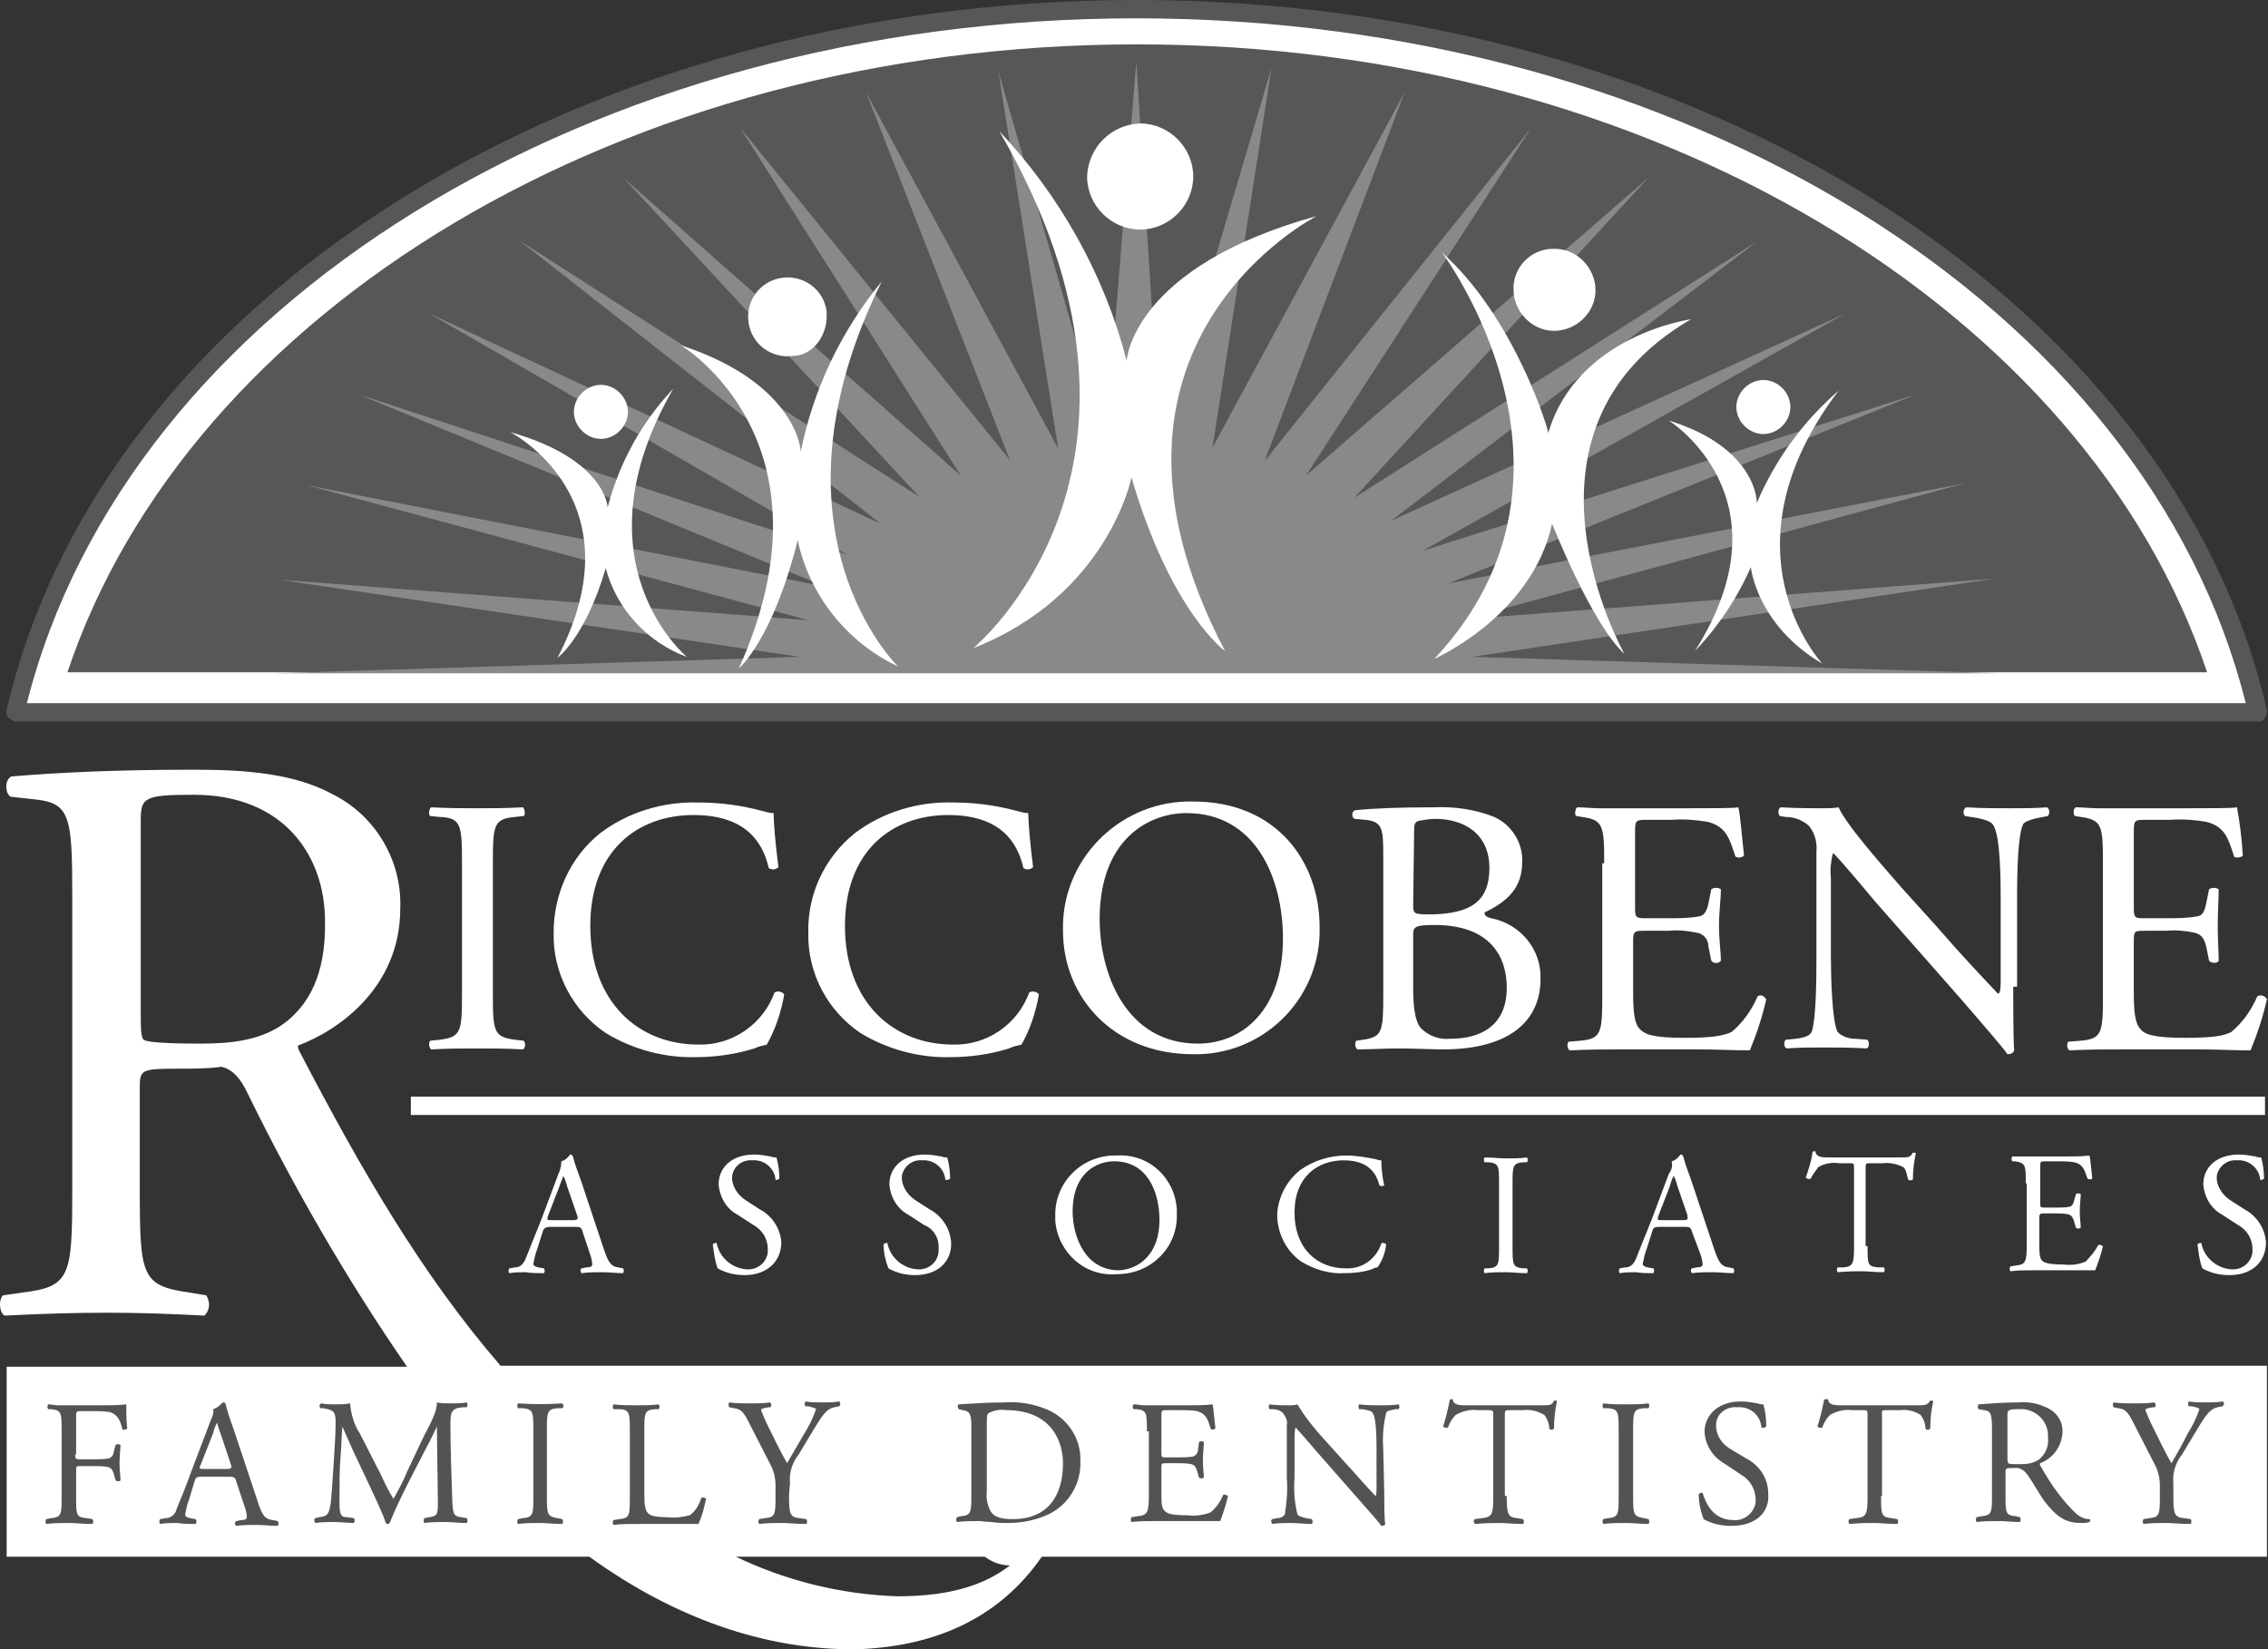 <svg xmlns="http://www.w3.org/2000/svg" xmlns:xlink="http://www.w3.org/1999/xlink" id="Layer_1" x="0px" y="0px" viewBox="0 0 235.1 171" style="enable-background:new 0 0 235.1 171;" xml:space="preserve"><rect x="0" y="0" width="235.1" height="171" fill="#333333" stroke="none"/><style type="text/css">	.st0{fill:#FFFFFF;}	.st1{fill:#575757;}	.st2{fill:none;}	.st3{clip-path:url(#SVGID_2_);}	.st4{fill:#535353;}	.st5{fill:#898989;}	.st6{clip-path:url(#SVGID_4_);}	.st7{clip-path:url(#SVGID_6_);}	.st8{clip-path:url(#SVGID_8_);}	.st9{clip-path:url(#SVGID_10_);}	.st10{clip-path:url(#SVGID_12_);}	.st11{clip-path:url(#SVGID_14_);}	.st12{clip-path:url(#SVGID_16_);}	.st13{clip-path:url(#SVGID_18_);}	.st14{clip-path:url(#SVGID_20_);}	.st15{clip-path:url(#SVGID_22_);}	.st16{clip-path:url(#SVGID_24_);}</style><g id="Greyscale_Logo_Riccobene_ORIGINAL" transform="translate(-26.41 -58.5)">	<path id="Path_104" class="st0" d="M260.5,132.3c-9.7-41.4-58-72.8-116.3-72.8C86,59.5,37.6,90.9,28,132.3H260.5z"></path>	<path id="Path_105" class="st1" d="M144.2,60.4c56.6,0,104.7,29.8,115,71h-230C39.6,90.2,87.7,60.4,144.2,60.4 M27.1,132.1  c-0.1,0.3,0,0.6,0.2,0.8c0.2,0.2,0.4,0.3,0.7,0.4h232.5c0.3,0,0.6-0.1,0.7-0.4c0.2-0.2,0.2-0.5,0.2-0.8  c-9.9-42.6-59.2-73.6-117.2-73.6C86.3,58.5,37,89.5,27.1,132.1"></path>	<rect id="Rectangle_66" x="26.6" y="58.5" class="st2" width="234.9" height="170.9"></rect>	<g id="Group_44">		<path id="Path_106" class="st1" d="M33.4,128.2h221.8c-12.5-37.4-57.4-65.1-110.9-65.1S45.9,90.8,33.4,128.2"></path>		<g>			<defs>				<path id="SVGID_1_" d="M33.4,128.2h221.8c-12.5-37.4-57.4-65.1-110.9-65.1S45.9,90.8,33.4,128.2"></path>			</defs>			<clipPath id="SVGID_2_">				<use xlink:href="#SVGID_1_" style="overflow:visible;"></use>			</clipPath>			<g id="Group_43" transform="translate(33.4 63.1)" class="st3">				<rect id="Rectangle_67" x="0" y="0" class="st1" width="221.8" height="65.1"></rect>			</g>		</g>	</g>	<path id="Path_108" class="st0" d="M74.3,148c0-4-0.1-4.7-2.3-4.8l-1-0.1c-0.2-0.1-0.1-0.8,0.1-0.9c1.9,0.1,3.2,0.1,4.8,0.1  c1.5,0,2.8,0,4.7-0.1c0.2,0.1,0.3,0.8,0.1,0.9l-0.9,0.1c-2.2,0.2-2.3,0.8-2.3,4.8v13.5c0,4,0.1,4.5,2.3,4.8l0.9,0.1  c0.2,0.2,0.2,0.8-0.1,0.9c-1.9-0.1-3.2-0.1-4.7-0.1c-1.6,0-2.9,0-4.8,0.1c-0.2-0.2-0.3-0.6-0.1-0.9l1-0.1c2.2-0.3,2.3-0.8,2.3-4.8  V148z"></path>	<path id="Path_109" class="st0" d="M88.6,144.9c2.9-2.2,6.5-3.3,10.2-3.2c2.3,0,4.5,0.3,6.7,0.9c0.4,0.1,0.7,0.2,1.1,0.2  c0,0.9,0.2,3.3,0.5,5.6c-0.3,0.3-0.7,0.3-1,0.1c-0.6-2.6-2.3-5.5-7.8-5.5c-5.8,0-10.7,3.7-10.7,11.5c0,7.9,5,12.3,11.2,12.3  c3.5,0.1,6.7-2.1,7.9-5.4c0.3-0.2,0.8-0.1,1,0.2c-0.3,1.8-0.9,3.6-1.8,5.2c-0.4,0.1-0.9,0.2-1.3,0.4c-1.9,0.6-4,0.9-6,0.9  c-3.3,0.1-6.6-0.8-9.4-2.5c-3.4-2.3-5.5-6.2-5.4-10.4C83.8,151.2,85.5,147.4,88.6,144.9"></path>	<path id="Path_110" class="st0" d="M115,144.9c2.9-2.2,6.5-3.3,10.2-3.2c2.3,0,4.5,0.3,6.7,0.9c0.4,0.1,0.7,0.2,1.1,0.2  c0,0.9,0.2,3.3,0.5,5.6c-0.3,0.3-0.7,0.3-1,0.1c-0.6-2.6-2.3-5.5-7.8-5.5c-5.8,0-10.7,3.7-10.7,11.5c0,7.9,5,12.3,11.2,12.3  c3.5,0.1,6.7-2.1,7.9-5.4c0.3-0.2,0.8-0.1,1,0.2c-0.3,1.8-0.9,3.6-1.8,5.2c-0.4,0.1-0.9,0.2-1.3,0.4c-1.9,0.6-4,0.9-6,0.9  c-3.3,0.1-6.6-0.8-9.4-2.5c-3.4-2.3-5.5-6.2-5.4-10.4C110.1,151.2,111.9,147.4,115,144.9"></path>	<path id="Path_111" class="st0" d="M159.4,155.8c0-6.2-2.8-13-10-13c-3.9,0-9,2.7-9,11c0,5.6,2.7,12.9,10.2,12.9  C155.1,166.7,159.4,163.3,159.4,155.8 M136.6,155c-0.2-7.2,5.6-13.2,12.8-13.4c0.2,0,0.4,0,0.7,0c8.7,0,13.1,6.3,13.1,13  c0.2,7.1-5.4,13-12.5,13.2c-0.2,0-0.4,0-0.6,0C141.7,167.8,136.6,161.8,136.6,155"></path>	<path id="Path_112" class="st0" d="M172.9,161c0,1.4,0.1,3.3,0.8,4.1c0.8,0.8,1.9,1.2,3,1.1c3.4,0,5.9-1.5,5.9-5.3  c0-3-1.5-6.5-7.5-6.5c-2,0-2.2,0.2-2.2,1V161z M172.9,152.2c0,1.1,0,1.1,2,1.1c3.9-0.1,5.9-1.3,5.9-4.8c0-3.7-2.8-5.1-5.6-5.1  c-0.6,0-1.1,0.1-1.7,0.2c-0.4,0.1-0.5,0.3-0.5,1L172.9,152.2L172.9,152.2z M169.8,147.2c0-2.8-0.1-3.5-1.8-3.7l-1.2-0.1  c-0.3-0.2-0.3-0.8,0.1-0.9c2-0.2,4.6-0.3,8.1-0.3c2.1-0.1,4.3,0.2,6.3,1c1.8,0.8,3,2.7,2.9,4.7c0,2.7-1.6,4.1-3.9,5.2  c0,0.4,0.3,0.5,0.7,0.6c3,0.6,5.2,3.2,5.1,6.3c0,4.4-3.3,7.3-10.1,7.3c-1.1,0-2.9-0.1-4.6-0.1s-2.9,0.1-4.3,0.1  c-0.2-0.2-0.3-0.6-0.1-0.9l0.7-0.1c2-0.3,2.1-0.8,2.1-4.7V147.2z"></path>	<path id="Path_113" class="st0" d="M192.7,148c0-3.9-0.1-4.5-2.3-4.8l-0.6-0.1c-0.2-0.1-0.1-0.8,0.1-0.9c0.8,0,1.5,0.1,2.3,0.1h9.3  c2.4,0,4.7,0,5.1-0.1c0.2,0.6,0.4,3.4,0.6,5c-0.2,0.2-0.6,0.3-0.9,0.1c-0.6-1.8-0.9-3.1-2.9-3.6c-1.2-0.2-2.5-0.3-3.7-0.2H197  c-1.1,0-1.1,0.1-1.1,1.5v7.6c0,1.1,0.1,1.1,1.3,1.1h2.2c1.1,0,2.1,0,3.2-0.2c0.4-0.1,0.7-0.4,0.9-1.3l0.3-1.5c0.3-0.2,0.7-0.2,1,0  c0,0.9-0.2,2.4-0.2,3.8s0.2,2.8,0.2,3.6c-0.2,0.3-0.7,0.3-0.9,0.1c0,0,0,0-0.1-0.1l-0.3-1.5c0-0.7-0.5-1.3-1.2-1.4  c-1-0.2-1.9-0.3-2.9-0.2H197c-1.1,0-1.3,0-1.3,1v5.3c0,2,0.1,3.3,0.7,3.9c0.5,0.5,1.2,0.9,4.6,0.9c2.9,0,4-0.2,4.9-0.6  c1.2-1,2.1-2.3,2.7-3.7c0.3-0.2,0.6-0.1,0.8,0.2c0,0,0.1,0.1,0.1,0.1c-0.4,1.8-1,3.6-1.7,5.3c-1.7,0-3.4-0.1-5.1-0.1h-8.5  c-1.6,0-2.9,0-5.1,0.1c-0.2-0.2-0.3-0.6-0.1-0.9l1.2-0.1c2.2-0.2,2.3-0.8,2.3-4.7V148H192.7z"></path>	<path id="Path_114" class="st0" d="M235.1,160.8c0,1.1,0,5.6,0.1,6.6c-0.1,0.3-0.4,0.4-0.7,0.4c-0.4-0.6-1.6-2-4.8-5.7l-8.8-10  c-1-1.2-3.6-4.3-4.4-5.1h-0.1c-0.2,0.8-0.3,1.7-0.2,2.5v8.2c0,1.8,0.1,6.7,0.7,7.8c0.5,0.5,1.2,0.7,1.9,0.7l1.2,0.1  c0.2,0.3,0.2,0.8-0.1,0.9c-1.7-0.1-3-0.1-4.4-0.1c-1.6,0-2.6,0-3.9,0.1c-0.3-0.2-0.3-0.6-0.1-0.9l1-0.1c0.9-0.1,1.5-0.3,1.7-0.7  c0.5-1.4,0.5-6,0.5-7.8v-10.9c0.1-1-0.2-2-0.8-2.7c-0.7-0.6-1.5-0.9-2.4-0.9l-0.6-0.1c-0.2-0.2-0.2-0.8,0.1-0.9  c1.6,0.1,3.6,0.1,4.3,0.1c0.6,0,1.1,0,1.7-0.1c0.8,1.9,5.3,6.9,6.5,8.3l3.7,4.1c2.6,3,4.5,5,6.3,6.9h0.1c0.2-0.2,0.2-0.8,0.2-1.6  v-8.1c0-1.8,0-6.7-0.8-7.8c-0.2-0.3-0.8-0.6-2.3-0.8l-0.6-0.1c-0.2-0.2-0.2-0.6,0-0.8c0,0,0.1-0.1,0.1-0.1c1.7,0.1,3,0.1,4.5,0.1  c1.6,0,2.6,0,3.9-0.1c0.3,0.2,0.3,0.6,0.1,0.9l-0.5,0.1c-1.2,0.2-2,0.5-2.1,0.8c-0.6,1.4-0.6,6.1-0.6,7.8v9H235.1z"></path>	<path id="Path_115" class="st0" d="M244.4,148c0-3.9-0.1-4.5-2.3-4.8l-0.6-0.1c-0.2-0.1-0.2-0.8,0.1-0.9c0.8,0,1.5,0.1,2.3,0.1h9.3  c2.4,0,4.7,0,5.1-0.1c0.3,1.7,0.5,3.3,0.6,5c-0.1,0.2-0.8,0.3-0.9,0.1c-0.6-1.8-0.9-3.1-2.9-3.6c-1.2-0.2-2.5-0.3-3.7-0.2h-2.7  c-1.1,0-1.1,0.1-1.1,1.5v7.6c0,1.1,0.1,1.1,1.2,1.1h2.2c1.1,0,2.1,0,3.2-0.2c0.5-0.1,0.7-0.4,0.9-1.3l0.3-1.5c0.3-0.2,0.7-0.2,1,0  c0,0.9-0.1,2.4-0.1,3.8s0.1,2.8,0.1,3.6c-0.1,0.3-0.8,0.3-1,0l-0.3-1.5c-0.2-0.7-0.4-1.2-1.2-1.4c-1-0.2-1.9-0.3-2.9-0.2h-2.2  c-1.1,0-1.2,0-1.2,1v5.3c0,2,0.1,3.3,0.7,3.9c0.4,0.5,1.2,0.9,4.6,0.9c2.9,0,4-0.2,4.8-0.6c1.2-1,2.1-2.3,2.7-3.7  c0.3-0.2,0.8-0.1,1,0.3c0,0,0,0,0,0c-0.4,1.8-1,3.6-1.7,5.3c-1.7,0-3.4-0.1-5.1-0.1H246c-1.6,0-2.9,0-5.1,0.1  c-0.2-0.2-0.3-0.6-0.1-0.9l1.3-0.1c2.2-0.2,2.3-0.8,2.3-4.7V148z"></path>	<path id="Path_116" class="st0" d="M131.1,220.8c-2.6,2-6.1,3.2-11.7,3.2c-5.8-0.2-11.5-1.6-16.7-4.1h25.8  C129.3,220.5,130.2,220.8,131.1,220.8 M56,164.5c-2.5,1.9-5.7,2.2-8.8,2.2c-4.3,0-5.6-0.2-5.9-0.4C41,166,41,165,41,163.5v-19.9  c0-2.4,0.3-2.7,5.5-2.7c9.4,0,13.6,6.4,13.6,13.1C60.2,159.7,58.3,162.7,56,164.5 M261.4,200.1H78.3c-8.2-9.5-14.5-20.4-20.9-32.7  c-0.1-0.2-0.1-0.3-0.1-0.5c4.3-1.6,10.6-6.1,10.6-14.2c0.2-5-2.6-9.7-7.1-11.9c-3.9-2.1-8.9-2.5-14.2-2.5c-8.3,0-14.2,0.3-19,0.7  c-0.7,0.3-0.7,1.7-0.1,2.1l2.7,0.3c3.5,0.4,3.7,1.9,3.7,10v30.5c0,8.9-0.2,10-5.1,10.6l-2.1,0.3c-0.5,0.6-0.3,1.9,0.2,2.1  c4-0.2,7.1-0.3,10.6-0.3c3.4,0,6.3,0.1,10.1,0.3c0.6-0.6,0.6-1.4,0.2-2.1l-1.8-0.3c-4.9-0.7-5.1-1.7-5.1-10.6v-10.7  c0-1.8,0.2-1.9,4-1.9c1.5,0,3,0,4.5-0.2c1.1,0.3,1.9,1.1,2.7,2.8c4.8,9.8,10.3,19.3,16.5,28.3H27.1v19.7h60.4  c9,6.5,18.3,9.6,27.4,9.6c8.2-0.2,15-3.1,19.5-9.6h127V200.1z"></path>	<path id="Path_117" class="st0" d="M83.2,184.6c-0.1,0.4-0.1,0.4,0.4,0.4h2.2c0.5,0,0.6-0.1,0.4-0.6l-1-2.9  c-0.1-0.4-0.2-0.7-0.4-1.1l0,0c0,0.1-0.2,0.5-0.4,1.1L83.2,184.6z M86.8,186.2c-0.1-0.4-0.2-0.5-0.7-0.5h-2.7  c-0.3,0-0.6,0.1-0.7,0.4l-0.6,1.9c-0.2,0.5-0.3,1-0.4,1.5c0,0.2,0.1,0.3,0.5,0.4l0.6,0.1c0.1,0.2,0.1,0.3,0,0.5  c-0.6,0-1.3,0-1.9-0.1c-0.6,0-1.1,0-1.7,0.1c-0.1-0.2-0.1-0.3,0-0.5l0.6-0.1c0.4,0,0.8-0.2,1.1-0.9c0.3-0.8,0.8-2,1.6-4l1.8-4.8  c0.2-0.4,0.3-0.9,0.3-1.3c0.4-0.1,0.7-0.4,0.9-0.7c0.1,0,0.2,0,0.3,0.2c0.2,0.8,0.5,1.6,0.8,2.4L89,188c0.5,1.5,0.8,1.8,1.5,1.9  L91,190c0.1,0.2,0.1,0.3,0,0.5c-0.7,0-1.4-0.1-2.2-0.1c-0.7,0-1.4,0-2.1,0.1c-0.1-0.1-0.2-0.4,0-0.5l0.5-0.1c0.4,0,0.6-0.1,0.6-0.3  c0-0.3-0.1-0.7-0.2-1L86.8,186.2z"></path>	<path id="Path_118" class="st0" d="M103.6,190.7c-1,0-1.9-0.2-2.8-0.7c-0.3-0.8-0.4-1.7-0.5-2.5c0.1-0.1,0.4-0.2,0.4-0.1  c0.3,1.5,1.6,2.6,3.1,2.7c1.1,0.1,2.1-0.7,2.2-1.8c0-0.1,0-0.2,0-0.3c0-1.1-0.6-2-1.5-2.5l-1.7-1.1c-1.1-0.6-1.8-1.8-1.9-3.1  c0-1.7,1.3-3.1,3.7-3.1c0.6,0,1.1,0.1,1.7,0.2c0.2,0.1,0.4,0.1,0.6,0.1c0.2,0.7,0.3,1.5,0.3,2.2c-0.1,0.1-0.4,0.2-0.4,0.1  c-0.1-1.2-1.2-2.1-2.4-2c-1-0.1-2,0.6-2.1,1.7c0,0.1,0,0.2,0,0.3c0.1,0.9,0.7,1.7,1.5,2.2l1.4,0.9c1.3,0.7,2.1,2,2.2,3.4  C107.4,189.3,105.9,190.7,103.6,190.7"></path>	<path id="Path_119" class="st0" d="M121.3,190.7c-1,0-1.9-0.2-2.8-0.7c-0.3-0.8-0.5-1.6-0.5-2.5c0.1-0.1,0.4-0.2,0.4-0.1  c0.3,1.5,1.6,2.6,3.1,2.7c1.1,0.1,2.1-0.7,2.2-1.8c0-0.1,0-0.2,0-0.3c0.1-1.1-0.5-2.1-1.5-2.5l-1.7-1.1c-1.1-0.6-1.8-1.8-1.9-3.1  c0-1.7,1.3-3.1,3.7-3.1c0.6,0,1.1,0.1,1.7,0.2c0.2,0.1,0.4,0.1,0.6,0.1c0.2,0.7,0.3,1.5,0.3,2.2c-0.1,0.1-0.4,0.2-0.5,0.1  c-0.1-1.2-1.2-2.1-2.4-2c-1-0.1-1.9,0.6-2.1,1.6c0,0.1,0,0.3,0,0.4c0.1,0.9,0.7,1.7,1.5,2.2l1.4,0.9c1.3,0.7,2.1,2,2.2,3.4  C125.1,189.3,123.6,190.7,121.3,190.7"></path>	<path id="Path_120" class="st0" d="M146.6,185c0-3-1.3-6.1-4.7-6.1c-1.9,0-4.3,1.3-4.3,5.2c0,2.6,1.3,6.1,4.8,6.1  C144.5,190.1,146.6,188.5,146.6,185 M135.8,184.6c-0.1-3.4,2.6-6.2,6-6.3c0.1,0,0.2,0,0.4,0c3.3-0.2,6,2.3,6.2,5.6  c0,0.2,0,0.3,0,0.5c0.1,3.4-2.6,6.1-6,6.2c-0.1,0-0.1,0-0.2,0c-3.3,0.3-6.1-2.2-6.4-5.5C135.8,185,135.8,184.8,135.8,184.6"></path>	<path id="Path_121" class="st0" d="M161.2,179.8c1.4-1,3.1-1.5,4.8-1.5c1,0,2.1,0.2,3.1,0.4c0.2,0.1,0.3,0.1,0.5,0.1  c0,0.9,0.1,1.7,0.3,2.6c-0.2,0.1-0.3,0.1-0.5,0c-0.3-1.2-1.1-2.6-3.7-2.6c-2.7,0-5.1,1.7-5.1,5.4c0,3.8,2.4,5.8,5.3,5.8  c1.7,0.1,3.2-1,3.7-2.6c0.1-0.1,0.4,0,0.5,0.1c-0.1,0.9-0.4,1.7-0.9,2.4c-0.2,0-0.4,0.1-0.6,0.2c-0.9,0.3-1.9,0.4-2.8,0.4  c-1.6,0.1-3.2-0.4-4.5-1.2c-1.6-1.1-2.5-3-2.5-4.9C158.9,182.6,159.8,180.9,161.2,179.8"></path>	<path id="Path_122" class="st0" d="M181.8,181.3c0-1.9,0-2.2-1.1-2.3h-0.4c-0.1-0.2-0.1-0.3,0-0.5c0.9,0,1.5,0.1,2.2,0.1  c0.7,0,1.5,0,2.2-0.1c0.1,0.2,0.1,0.3,0,0.5h-0.4c-1.1,0.1-1.1,0.4-1.1,2.3v6.4c0,1.9,0,2.2,1.1,2.3h0.4c0.1,0.2,0.1,0.3,0,0.5  c-0.9,0-1.5-0.1-2.2-0.1c-0.7,0-1.5,0-2.2,0.1c-0.1-0.2-0.1-0.3,0-0.5h0.4c1.1-0.1,1.1-0.4,1.1-2.3V181.3z"></path>	<path id="Path_123" class="st0" d="M198.3,184.6c-0.1,0.4-0.1,0.4,0.4,0.4h2.2c0.5,0,0.5-0.1,0.4-0.6l-1-2.9  c-0.1-0.4-0.2-0.7-0.4-1.1l0,0c-0.2,0.4-0.3,0.7-0.4,1.1L198.3,184.6z M201.8,186.2c-0.1-0.4-0.2-0.5-0.7-0.5h-2.7  c-0.5,0-0.6,0.1-0.7,0.4l-0.6,1.9c-0.2,0.5-0.3,1-0.4,1.5c0,0.2,0.1,0.3,0.5,0.4l0.6,0.1c0.1,0.2,0.1,0.3,0,0.5  c-0.6,0-1.2,0-1.8-0.1c-0.6,0-1.1,0-1.7,0.1c-0.1-0.2-0.1-0.3,0-0.5l0.6-0.1c0.4,0,0.8-0.2,1.1-0.9c0.3-0.8,0.8-2,1.6-4l1.8-4.8  c0.3-0.4,0.4-0.8,0.3-1.3c0.4-0.1,0.7-0.4,0.9-0.7c0.1,0,0.2,0,0.3,0.2c0.2,0.8,0.5,1.6,0.8,2.4l2.4,7.2c0.5,1.5,0.8,1.8,1.5,1.9  l0.5,0.1c0.1,0.2,0.1,0.3,0,0.5c-0.7,0-1.4-0.1-2.2-0.1c-0.7,0-1.4,0-2.1,0.1c-0.1-0.1-0.2-0.4,0-0.5l0.5-0.1  c0.4,0,0.6-0.1,0.6-0.3c0-0.3-0.1-0.7-0.2-1L201.8,186.2z"></path>	<path id="Path_124" class="st0" d="M220,187.7c0,1.9,0,2.1,1.1,2.2h0.6c0.1,0.2,0.1,0.3,0,0.5c-1,0-1.6-0.1-2.3-0.1s-1.3,0-2.5,0.1  c-0.1-0.2-0.1-0.3,0-0.5h0.6c1-0.1,1.1-0.4,1.1-2.2v-8c0-0.6,0-0.6-0.5-0.6h-1c-0.8-0.1-1.5,0-2.2,0.4c-0.3,0.4-0.6,0.8-0.8,1.2  c-0.1,0.1-0.4,0-0.5-0.1c0.3-0.9,0.6-1.8,0.7-2.7c0.1,0,0.3-0.1,0.3,0c0.1,0.6,0.7,0.6,1.5,0.6h7.2c1,0,1.1,0,1.4-0.5  c0.1,0,0.3,0,0.3,0.1c-0.2,0.9-0.3,1.8-0.3,2.7c-0.2,0.1-0.3,0.1-0.5,0c-0.1-0.4-0.2-1.1-0.5-1.3c-0.6-0.3-1.4-0.5-2.1-0.4h-1.3  c-0.5,0-0.5,0-0.5,0.6v8H220z"></path>	<path id="Path_125" class="st0" d="M236.4,181.2c0-1.9,0-2.1-1.1-2.3H235c-0.1-0.2-0.1-0.3,0-0.5h5.6c0.8,0,1.6,0,2.4-0.1  c0.1,0.3,0.2,1.6,0.3,2.4c-0.2,0.1-0.3,0.1-0.5,0c-0.3-0.8-0.4-1.5-1.4-1.7c-0.6-0.1-1.1-0.1-1.7-0.1h-1.3c-0.5,0-0.5,0-0.5,0.7  v3.6c0,0.5,0,0.5,0.6,0.5h1c0.5,0,1,0,1.5-0.1c0.2-0.1,0.3-0.2,0.4-0.6l0.2-0.7c0.2-0.1,0.3-0.1,0.5,0c0,0.4-0.1,1.1-0.1,1.8  s0.1,1.3,0.1,1.7c-0.2,0.1-0.3,0.1-0.5,0l-0.2-0.7c-0.1-0.3-0.2-0.6-0.6-0.7c-0.5-0.1-0.9-0.1-1.4-0.1h-1c-0.5,0-0.6,0-0.6,0.5v2.5  c0,1,0,1.6,0.3,1.9c0.2,0.2,0.6,0.4,2.2,0.4c0.8,0.1,1.6,0,2.3-0.3c0.5-0.5,1-1.1,1.3-1.7c0.1-0.1,0.4,0,0.5,0.1  c-0.2,0.9-0.5,1.7-0.8,2.5h-6.4c-0.8,0-1.6,0-2.4,0.1c-0.1-0.2-0.1-0.3,0-0.5l0.6-0.1c1-0.1,1.1-0.4,1.1-2.2v-6.3L236.4,181.2z"></path>	<path id="Path_126" class="st0" d="M257.5,190.7c-1,0-1.9-0.2-2.8-0.7c-0.3-0.8-0.4-1.7-0.5-2.5c0.1-0.1,0.4-0.2,0.4-0.1  c0.3,1.5,1.6,2.6,3.1,2.7c1.1,0.1,2.1-0.7,2.2-1.8c0-0.1,0-0.2,0-0.3c0-1.1-0.6-2-1.5-2.5l-1.7-1.1c-1.1-0.6-1.8-1.8-1.9-3.1  c0-1.7,1.3-3.1,3.7-3.1c0.6,0,1.1,0.1,1.7,0.2c0.2,0.1,0.4,0.1,0.6,0.1c0.2,0.7,0.3,1.5,0.3,2.2c-0.1,0.1-0.4,0.2-0.4,0.1  c-0.1-1.2-1.2-2.1-2.4-2c-1-0.1-1.9,0.6-2.1,1.6c0,0.1,0,0.3,0,0.4c0.1,0.9,0.7,1.7,1.5,2.2l1.4,0.9c1.3,0.7,2.1,2,2.2,3.4  C261.3,189.3,259.9,190.7,257.5,190.7"></path>	<path id="Path_127" class="st4" d="M34.2,209.3c0,0.5,0.1,0.5,0.6,0.5h1.3c0.5,0,1.1,0,1.6-0.1c0.3-0.1,0.5-0.4,0.5-0.7l0.2-0.7  c0.2-0.1,0.3-0.1,0.5,0c0,0.4-0.1,1.2-0.1,1.9s0.1,1.4,0.1,1.8c-0.2,0.1-0.3,0.1-0.5,0l-0.2-0.7c-0.1-0.3-0.2-0.6-0.6-0.7  c-0.5-0.1-0.9-0.1-1.4-0.1h-1.3c-0.6,0-0.6,0-0.6,0.5v2.6c0,2,0,2.2,1.1,2.3L36,216c0.1,0.2,0.1,0.3,0,0.5c-1.1,0-1.7-0.1-2.5-0.1  c-0.8,0-1.5,0-2.3,0.1c-0.1-0.2-0.1-0.3,0-0.5l0.5-0.1c1.1-0.1,1.1-0.4,1.1-2.3v-6.7c0-1.9,0-2.2-1.1-2.3h-0.3  c-0.1-0.2-0.1-0.3,0-0.5c0.4,0,0.7,0.1,1.1,0.1H37c0.8,0,1.7,0,2.5-0.1c0,0.8,0,1.7,0.1,2.5c-0.1,0.1-0.3,0.2-0.5,0.1  c-0.2-0.8-0.4-1.5-1.3-1.8c-0.6-0.1-1.2-0.1-1.8-0.1h-1.1c-0.6,0-0.6,0-0.6,0.7v3.8H34.2z"></path>	<path id="Path_128" class="st4" d="M47.2,210.4c-0.2,0.4-0.1,0.4,0.4,0.4h2.3c0.5,0,0.6-0.1,0.4-0.6l-1-3c-0.2-0.5-0.3-0.9-0.4-1.2  l0,0c-0.2,0.4-0.3,0.7-0.4,1.1L47.2,210.4z M50.9,212.1c-0.1-0.4-0.2-0.5-0.8-0.5h-2.8c-0.5,0-0.6,0.1-0.7,0.4l-0.6,2  c-0.2,0.5-0.3,1-0.4,1.5c0,0.2,0.1,0.3,0.5,0.4l0.6,0.1c0.1,0.2,0.1,0.3,0,0.5c-0.6,0-1.3,0-1.9-0.1c-0.6,0-1.2,0-1.8,0.1  c-0.1-0.2-0.1-0.3,0-0.5l0.6-0.1c0.5,0,1-0.4,1.1-0.9c0.3-0.8,0.9-2.1,1.6-4.1l1.9-5c0.3-0.7,0.4-1,0.3-1.3c0.4-0.1,0.7-0.4,1-0.7  c0.1,0,0.3,0,0.3,0.2c0.2,0.8,0.5,1.7,0.8,2.5l2.5,7.5c0.5,1.6,0.8,1.9,1.6,2l0.5,0.1c0.1,0.2,0.1,0.3,0,0.5  c-0.8,0-1.4-0.1-2.2-0.1c-0.7,0-1.4,0-2.1,0.1c-0.1-0.1-0.2-0.2-0.1-0.4c0,0,0.1-0.1,0.1-0.1l0.5-0.1c0.4,0,0.6-0.1,0.6-0.3  c0-0.3-0.1-0.7-0.2-1L50.9,212.1z"></path>	<path id="Path_129" class="st4" d="M65.9,211.4c0.4,0.9,0.8,1.7,1.3,2.5l0,0c0.5-0.9,1-1.8,1.4-2.8l1.7-3.6  c0.9-1.7,1.4-2.7,1.4-3.6c0.5,0.1,0.9,0.1,1.4,0.1c0.6,0,1.1,0,1.7-0.1c0.1,0.2,0.1,0.3,0,0.5h-0.4c-1.2,0.1-1.3,0.5-1.3,1.8  c0,2,0.1,5.4,0.2,8.1c0.1,0.9,0,1.4,0.9,1.5l0.6,0.1c0.1,0.2,0.1,0.3,0,0.5c-0.8,0-1.5-0.1-2.2-0.1c-0.7,0-1.5,0-2.2,0.1  c-0.1-0.2-0.1-0.3,0-0.5l0.5-0.1c0.9-0.1,0.9-0.4,0.9-1.6l-0.1-7.8l0,0c-0.1,0.2-0.8,1.7-1.2,2.4l-1.7,3.3c-0.7,1.4-1.4,2.8-2,4.3  c-0.1,0.1-0.1,0.1-0.2,0.1c-0.1,0-0.1,0-0.2-0.1c-0.3-1-1.2-2.8-1.6-3.7l-1.7-3.6l-1.2-2.7l0,0c-0.1,1.2-0.1,2.2-0.2,3.3  s-0.1,2.8-0.1,4.4c0,1.4,0.1,1.7,0.8,1.7l0.7,0.1c0.1,0.2,0.1,0.3,0,0.5c-0.6,0-1.4-0.1-2.1-0.1c-0.6,0-1.3,0-1.9,0.1  c-0.1-0.1-0.2-0.4,0-0.5l0.4-0.1c0.8-0.1,1-0.2,1.2-1.5c0.1-1.2,0.2-2.3,0.3-4.1c0.1-1.6,0.2-3.1,0.2-4.1c0-1.2-0.1-1.4-1.3-1.6  h-0.3c-0.1-0.2-0.1-0.4,0.1-0.5c0,0,0,0,0,0c0.5,0.1,1,0.1,1.5,0.1c0.5,0,1,0,1.5-0.1c0.1,1.1,0.4,2.2,1,3.1L65.9,211.4z"></path>	<path id="Path_130" class="st4" d="M81.7,206.9c0-2,0-2.3-1.1-2.4h-0.5c-0.1-0.2-0.1-0.3,0-0.5c1.5,0.1,3.1,0.1,4.6,0  c0.1,0.1,0.2,0.4,0,0.5h-0.5c-1.1,0.1-1.1,0.4-1.1,2.4v6.6c0,2,0,2.2,1.1,2.4l0.5,0.1c0.1,0.2,0.1,0.3,0,0.5  c-0.9,0-1.6-0.1-2.3-0.1c-0.8,0-1.5,0-2.3,0.1c-0.1-0.2-0.1-0.3,0-0.5l0.5-0.1c1.1-0.1,1.1-0.4,1.1-2.4L81.7,206.9z"></path>	<path id="Path_131" class="st4" d="M91.7,206.9c0-1.9,0-2.3-1.2-2.3H90c-0.1-0.2-0.1-0.3,0-0.5c0.8,0.1,1.6,0.1,2.4,0.1  c0.8,0,1.5,0,2.3-0.1c0.1,0.2,0.1,0.3,0,0.5h-0.4c-1.1,0.1-1.1,0.4-1.1,2.3v6.5c0,1.2,0.1,1.7,0.4,2c0.2,0.2,0.6,0.4,2,0.4  c0.8,0.1,1.5,0,2.3-0.2c0.6-0.4,1-1.1,1.2-1.8c0.1-0.1,0.5,0,0.5,0.1c-0.2,0.9-0.4,1.8-0.8,2.6h-6.4c-0.8,0-1.6,0-2.4,0.1  c-0.1-0.2-0.1-0.3,0-0.5l0.6-0.1c1.1-0.1,1.1-0.4,1.1-2.3V206.9z"></path>	<path id="Path_132" class="st4" d="M108.2,213.5c0,2,0.1,2.3,1.1,2.4l0.7,0.1c0.1,0.2,0.1,0.3,0,0.5c-1.1,0-1.8-0.1-2.5-0.1  c-0.8,0-1.6,0-2.4,0.1c-0.1-0.2-0.1-0.3,0-0.5l0.6-0.1c1.1-0.1,1.1-0.4,1.1-2.4v-1c0-0.8-0.2-1.6-0.6-2.3l-2.2-4.3  c-0.6-1.2-0.9-1.3-1.5-1.4l-0.5-0.1c-0.1-0.2-0.1-0.3,0-0.5c0.7,0.1,1.5,0.1,2.2,0.1c0.7,0,1.3,0,2-0.1c0.2,0.1,0.2,0.3,0.1,0.5  h-0.2c-0.7,0.1-0.8,0.2-0.8,0.3c0.2,0.5,0.4,1,0.6,1.4c0.7,1.4,1.4,2.9,2.1,4.1c0.6-1,1.2-2.1,1.8-3.1c0.5-0.8,0.9-1.6,1.2-2.5  c0-0.1-0.4-0.2-0.8-0.3h-0.3c-0.1-0.2-0.1-0.3,0-0.5c0.6,0.1,1.2,0.1,1.8,0.1c0.6,0,1.1,0,1.7-0.1c0.1,0.1,0.2,0.3,0,0.5  c0,0,0,0,0,0l-0.5,0.1c-1,0.2-1.5,1.3-2.5,2.9l-1.2,2c-0.7,0.9-1,1.9-0.9,3L108.2,213.5L108.2,213.5z"></path>	<path id="Path_133" class="st4" d="M128.7,213.2c-0.1,0.7,0.1,1.4,0.4,2c0.4,0.6,1.1,0.8,2.3,0.8c3.6,0,5.2-2.4,5.2-5.8  c0-2-1-5.5-5.9-5.5c-0.6-0.1-1.2,0-1.8,0.3c-0.2,0.1-0.2,0.6-0.2,1.4V213.2z M127.1,206.5c0-1.3-0.1-1.7-0.9-1.8l-0.4-0.1  c-0.1-0.1-0.2-0.4,0-0.5c1.6-0.1,3.1-0.2,4.7-0.2c1.4-0.1,2.8,0.1,4.1,0.6c2.3,0.8,3.9,3,3.8,5.5c0.1,2.3-1.2,4.5-3.3,5.5  c-1.3,0.6-2.7,0.9-4.2,0.9c-0.6,0-1.1,0-1.7-0.1c-0.5,0-1-0.1-1.3-0.1c-0.8,0-1.5,0-2.3,0.1c-0.1-0.2-0.1-0.3,0-0.5l0.4-0.1  c1.1-0.1,1.1-0.4,1.1-2.3L127.1,206.5L127.1,206.5z"></path>	<path id="Path_134" class="st4" d="M145.3,206.9c0-1.9,0-2.2-1.1-2.3h-0.3c-0.1-0.2-0.1-0.3,0-0.5c0.4,0,0.8,0.1,1.1,0.1h4.6  c0.8,0,1.7,0,2.5-0.1c0.1,0.3,0.2,1.7,0.3,2.5c-0.1,0.1-0.4,0.2-0.5,0c-0.3-0.9-0.4-1.5-1.4-1.8c-0.6-0.1-1.2-0.1-1.8-0.1h-1.3  c-0.6,0-0.6,0-0.6,0.7v3.7c0,0.5,0,0.5,0.6,0.5h1.1c0.5,0,1.1,0,1.6-0.1c0.3-0.1,0.5-0.4,0.5-0.7l0.1-0.8c0.2-0.1,0.3-0.1,0.5,0  c0,0.5-0.1,1.2-0.1,1.9s0.1,1.4,0.1,1.8c-0.2,0.1-0.3,0.1-0.5,0l-0.2-0.7c-0.1-0.3-0.2-0.6-0.6-0.7c-0.5-0.1-0.9-0.1-1.4-0.1h-1.1  c-0.6,0-0.6,0-0.6,0.5v2.6c0,1,0,1.6,0.4,1.9c0.2,0.2,0.6,0.4,2.3,0.4c0.8,0.1,1.6,0,2.4-0.3c0.6-0.5,1-1.1,1.3-1.8  c0.1-0.1,0.4,0,0.5,0.1c-0.2,0.9-0.5,1.8-0.8,2.6h-6.7c-0.8,0-1.7,0-2.5,0.1c-0.1-0.2-0.1-0.3,0-0.5l0.6-0.1  c1.1-0.1,1.2-0.4,1.2-2.3v-6.5L145.3,206.9z"></path>	<path id="Path_135" class="st4" d="M169.9,213.2c0,0.6,0,2.8,0.1,3.3c0,0.1-0.1,0.2-0.4,0.2c-0.2-0.3-0.8-1-2.4-2.8l-4.3-4.9  c-0.5-0.6-1.8-2.1-2.2-2.5l0,0c-0.1,0.4-0.1,0.8-0.1,1.2v4c-0.1,1.3,0,2.6,0.3,3.8c0.1,0.2,0.5,0.3,0.9,0.4l0.6,0.1  c0.1,0.2,0.1,0.3,0,0.5c-0.8,0-1.5-0.1-2.2-0.1c-0.6,0-1.3,0-1.9,0.1c-0.1-0.1-0.2-0.4,0-0.5l0.5-0.1c0.3,0,0.6-0.1,0.8-0.4  c0.2-1.3,0.3-2.5,0.2-3.8v-5.4c0.1-0.5-0.1-0.9-0.4-1.3c-0.3-0.3-0.7-0.4-1.1-0.4H158c-0.1-0.2-0.1-0.3,0-0.5  c0.7,0.1,1.4,0.1,2.1,0.1c0.3,0,0.5,0,0.8-0.1c0.9,1.5,2,2.8,3.2,4.1l1.8,2c1.3,1.4,2.2,2.5,3.1,3.4l0,0c0.1-0.1,0.1-0.4,0.1-0.8  v-4c0-0.9,0-3.3-0.4-3.8c-0.1-0.2-0.4-0.3-1.1-0.4h-0.3c-0.1-0.2-0.1-0.3,0-0.5c0.7,0.1,1.5,0.1,2.2,0.1c0.6,0,1.3,0,1.9-0.1  c0.1,0.2,0.1,0.3,0,0.5h-0.3c-0.6,0.1-1,0.2-1,0.4c-0.3,1.2-0.4,2.5-0.3,3.8L169.9,213.2L169.9,213.2z"></path>	<path id="Path_136" class="st4" d="M182.6,213.6c0,1.9,0.1,2.2,1.1,2.3l0.6,0.1c0.1,0.2,0.1,0.3,0,0.5c-1.1,0-1.7-0.1-2.4-0.1  s-1.4,0-2.6,0.1c-0.1-0.1-0.2-0.4,0-0.5l0.7-0.1c1.1-0.1,1.2-0.4,1.2-2.3v-8.3c0-0.6,0-0.6-0.6-0.6h-1c-0.8-0.1-1.6,0.1-2.3,0.5  c-0.4,0.4-0.6,0.8-0.8,1.3c-0.1,0.1-0.4,0-0.5-0.1c0.3-0.9,0.5-1.8,0.7-2.8c0.1,0,0.3-0.1,0.3,0c0.1,0.6,0.7,0.6,1.6,0.6h7.5  c1,0,1.2,0,1.4-0.5c0.1,0,0.3,0,0.3,0.1c-0.2,0.9-0.3,1.9-0.3,2.8c-0.1,0.1-0.2,0.2-0.4,0.1c0,0-0.1-0.1-0.1-0.1  c0-0.5-0.2-1-0.5-1.4c-0.7-0.4-1.4-0.6-2.2-0.5H183c-0.6,0-0.6,0-0.6,0.6v8.3L182.6,213.6z"></path>	<path id="Path_137" class="st4" d="M194.2,206.9c0-2,0-2.3-1.1-2.4h-0.5c-0.1-0.2-0.1-0.3,0-0.5c0.8,0.1,1.6,0.1,2.4,0.1  c0.8,0,1.5,0,2.3-0.1c0.1,0.2,0.1,0.3,0,0.5h-0.5c-1.1,0.1-1.1,0.4-1.1,2.4v6.6c0,2,0,2.2,1.1,2.4l0.5,0.1c0.1,0.2,0.1,0.3,0,0.5  c-0.9,0-1.6-0.1-2.3-0.1c-0.8,0-1.6,0-2.4,0.1c-0.1-0.2-0.1-0.3,0-0.5l0.5-0.1c1.1-0.1,1.1-0.4,1.1-2.4V206.9z"></path>	<path id="Path_138" class="st4" d="M205.9,216.7c-1,0-2-0.2-2.9-0.7c-0.3-0.8-0.5-1.7-0.5-2.6c0.1-0.1,0.4-0.2,0.4-0.1  c0.3,0.9,1,2.8,3.2,2.8c1.1,0.1,2.1-0.7,2.3-1.8c0-0.1,0-0.2,0-0.3c0-1.1-0.6-2.1-1.5-2.6l-1.8-1.2c-1.2-0.7-1.9-1.9-2-3.2  c0-1.8,1.4-3.2,3.8-3.2c0.6,0,1.1,0.1,1.7,0.2c0.2,0.1,0.4,0.1,0.6,0.1c0.2,0.7,0.3,1.5,0.3,2.3c-0.1,0.1-0.4,0.2-0.5,0.1  c-0.1-1.3-1.2-2.2-2.5-2.1c-1.1-0.1-2.1,0.6-2.2,1.7c0,0.1,0,0.3,0,0.4c0.1,1,0.7,1.8,1.6,2.3l1.5,0.9c1.4,0.7,2.3,2.1,2.3,3.6  C209.9,215.3,208.4,216.7,205.9,216.7"></path>	<path id="Path_139" class="st4" d="M221.4,213.6c0,1.9,0,2.2,1.1,2.3l0.6,0.1c0.1,0.2,0.1,0.3,0,0.5c-1.1,0-1.7-0.1-2.4-0.1  c-0.8,0-1.4,0-2.6,0.1c-0.1-0.2-0.1-0.3,0-0.5l0.7-0.1c1.1-0.1,1.2-0.4,1.2-2.3v-8.3c0-0.6,0-0.6-0.6-0.6h-1  c-0.8-0.1-1.6,0.1-2.3,0.5c-0.4,0.4-0.6,0.8-0.8,1.3c-0.1,0.1-0.4,0-0.5-0.1c0.3-0.9,0.5-1.8,0.7-2.8c0,0,0.3-0.1,0.4,0  c0.1,0.6,0.7,0.6,1.6,0.6h7.5c1,0,1.2,0,1.5-0.5c0.1,0,0.3,0,0.3,0.1c-0.2,0.9-0.3,1.9-0.3,2.8c-0.1,0.1-0.2,0.2-0.4,0.1  c0,0-0.1-0.1-0.1-0.1c0-0.5-0.2-1-0.5-1.4c-0.6-0.4-1.4-0.6-2.1-0.5H222c-0.6,0-0.5,0-0.5,0.6v8.3L221.4,213.6z"></path>	<path id="Path_140" class="st4" d="M234.5,209.6c0,0.3,0,0.5,0.1,0.6s0.3,0.1,1.3,0.1c0.7,0,1.3-0.1,1.9-0.5c0.7-0.6,1-1.4,0.9-2.3  c0.1-1.5-1.1-2.8-2.6-2.9c-0.1,0-0.3,0-0.4,0c-1.1,0-1.2,0.1-1.2,0.6V209.6z M232.9,206.9c0-1.8-0.1-2.1-0.8-2.2l-0.6-0.1  c-0.1-0.2-0.1-0.3,0-0.5c1.4-0.1,2.7-0.2,4.1-0.2c1.1-0.1,2.1,0.1,3.1,0.6c1,0.5,1.6,1.5,1.5,2.6c-0.1,1.4-1,2.6-2.3,3.1  c-0.1,0.1,0,0.3,0.1,0.4c1,1.8,2.2,3.5,3.7,4.9c0.4,0.3,0.8,0.5,1.3,0.5c0.1,0,0.1,0.2,0,0.3c-0.3,0.1-0.5,0.1-0.8,0.1  c-1.6,0-2.5-0.5-3.9-2.3c-0.5-0.7-1.2-2-1.8-2.8c-0.3-0.4-0.8-0.7-1.3-0.6c-0.8,0-0.9,0-0.9,0.4v2.3c0,2,0,2.2,1.1,2.3l0.4,0.1  c0.1,0.2,0.1,0.3,0,0.5c-0.8,0-1.5-0.1-2.2-0.1c-0.8,0-1.5,0-2.3,0.1c-0.1-0.2-0.1-0.3,0-0.5l0.5-0.1c1.1-0.1,1.1-0.4,1.1-2.3  L232.9,206.9L232.9,206.9z"></path>	<path id="Path_141" class="st4" d="M251.7,213.5c0,2,0.1,2.3,1.1,2.4l0.7,0.1c0.1,0.2,0.1,0.3,0,0.5c-1.1,0-1.8-0.1-2.5-0.1  c-0.8,0-1.6,0-2.4,0.1c-0.1-0.2-0.1-0.3,0-0.5l0.6-0.1c1.1-0.1,1.1-0.4,1.1-2.4v-1c0-0.8-0.2-1.6-0.6-2.3l-2.2-4.3  c-0.6-1.2-0.9-1.3-1.5-1.4l-0.5-0.1c-0.1-0.2-0.1-0.3,0-0.5c0.7,0.1,1.5,0.1,2.2,0.1c0.7,0,1.3,0,2-0.1c0.2,0.1,0.2,0.3,0.1,0.5  h-0.2c-0.7,0.1-0.8,0.2-0.8,0.3c0.2,0.5,0.4,1,0.6,1.4c0.7,1.4,1.4,2.9,2.1,4.1c0.6-1,1.2-2.1,1.7-3.1c0.5-0.8,0.9-1.6,1.2-2.5  c0-0.1-0.3-0.2-0.8-0.3h-0.3c-0.1-0.2-0.1-0.3,0-0.5c0.6,0.1,1.2,0.1,1.8,0.1c0.6,0,1.1,0,1.7-0.1c0.2,0.1,0.2,0.3,0,0.5l-0.5,0.1  c-1,0.2-1.5,1.3-2.5,2.9l-1.2,2c-0.7,0.9-1,1.9-0.9,3L251.7,213.5L251.7,213.5z"></path>	<rect id="Rectangle_68" x="26.6" y="58.5" class="st2" width="234.9" height="170.9"></rect>	<rect id="Rectangle_69" x="69" y="172.2" class="st0" width="192.2" height="1.9"></rect>	<g id="Group_46">		<path id="Path_142" class="st5" d="M141,104.4l-11.1-38.5l6.2,39.1l-19.9-36.9l14.9,38.1l-28-34.5l22.9,36.1L91,76.9l30.7,33.1   L80.2,83.4l37.5,29.4L70.9,91l43.3,25L63.6,99.4l48.3,19.9l-53.7-10.5l52,14l-54.9-4.2l54,8l-54.4,1.7h178.7l-54.6-1.7l54.1-8.1   l-54.9,4.2l51.9-14.1L176.5,119L225,99.4l-51.1,16.2L217.7,91l-47.1,21.5l38-29l-41.8,26.6l30.5-33.2l-35.5,30.9l23.3-36   l-27.6,34.5L172,68.1l-19.9,36.8l6.1-39.3l-11.5,38.8l-2.5-39.5L141,104.4z"></path>		<g>			<defs>				<polygon id="SVGID_3_" points="141,104.4 129.9,65.9 136.1,105 116.2,68.1 131.1,106.2 103.1,71.7 126,107.8 91,76.9 121.7,110      80.2,83.4 117.7,112.8 70.9,91 114.2,116 63.6,99.4 111.9,119.3 58.2,108.8 110.2,122.8 55.3,118.6 109.3,126.6 54.9,128.3      233.6,128.3 179,126.6 233.1,118.5 178.2,122.7 230.1,108.6 176.5,119 225,99.4 173.9,115.6 217.7,91 170.6,112.5 208.6,83.5      166.8,110.1 197.3,76.9 161.8,107.8 185.1,71.8 157.5,106.3 172,68.1 152.1,104.9 158.2,65.6 146.7,104.4 144.2,64.9     "></polygon>			</defs>			<clipPath id="SVGID_4_">				<use xlink:href="#SVGID_3_" style="overflow:visible;"></use>			</clipPath>			<g id="Group_45" transform="translate(54.9 64.9)" class="st6">				<rect id="Rectangle_70" x="0" y="0" class="st5" width="178.8" height="63.4"></rect>			</g>		</g>	</g>	<g id="Group_57">		<g>			<defs>				<rect id="SVGID_5_" x="26.6" y="58.5" width="234.9" height="170.9"></rect>			</defs>			<clipPath id="SVGID_6_">				<use xlink:href="#SVGID_5_" style="overflow:visible;"></use>			</clipPath>			<g id="Group_47" class="st7">				<path id="Path_144" class="st0" d="M91.5,101.2c0,1.5-1.3,2.8-2.8,2.8s-2.8-1.3-2.8-2.8c0-1.5,1.3-2.8,2.8-2.8     C90.2,98.4,91.5,99.7,91.5,101.2"></path>			</g>		</g>		<g>			<defs>				<rect id="SVGID_7_" x="26.6" y="58.5" width="234.9" height="170.9"></rect>			</defs>			<clipPath id="SVGID_8_">				<use xlink:href="#SVGID_7_" style="overflow:visible;"></use>			</clipPath>			<g id="Group_48" class="st8">				<path id="Path_145" class="st0" d="M79.3,103.3c0,0,13.5,6.9,4.9,23.4c0,0,2.9-2.1,5-9.3c1.1,4.2,4.3,7.7,8.4,9.2     c0,0-11.8-9.8-1.4-27.8c-3.3,3.5-5.6,7.7-6.8,12.3C89.4,111.1,89.2,106.1,79.3,103.3"></path>			</g>		</g>		<g>			<defs>				<rect id="SVGID_9_" x="26.6" y="58.5" width="234.9" height="170.9"></rect>			</defs>			<clipPath id="SVGID_10_">				<use xlink:href="#SVGID_9_" style="overflow:visible;"></use>			</clipPath>			<g id="Group_49" class="st9">				<path id="Path_146" class="st0" d="M112.1,91.3c0,2.2-1.6,4.1-3.5,4.1c-2.2,0.3-4.3-1.2-4.6-3.5c-0.3-2.2,1.2-4.3,3.5-4.6     c2.2-0.3,4.3,1.2,4.6,3.5C112.1,90.9,112.1,91.1,112.1,91.3"></path>			</g>		</g>		<g>			<defs>				<rect id="SVGID_11_" x="26.6" y="58.5" width="234.9" height="170.9"></rect>			</defs>			<clipPath id="SVGID_12_">				<use xlink:href="#SVGID_11_" style="overflow:visible;"></use>			</clipPath>			<g id="Group_50" class="st10">				<path id="Path_147" class="st0" d="M97,94.3c0,0,16.6,9.9,6,33.5c0,0,3.5-2.9,6.1-13.3c1.2,5.7,5.1,10.6,10.4,13.1     c0,0-14.5-14-1.7-39.9c-4.2,5.1-7.1,11.2-8.4,17.7C109.5,105.5,109.2,98.3,97,94.3"></path>			</g>		</g>		<g>			<defs>				<rect id="SVGID_13_" x="26.6" y="58.5" width="234.9" height="170.9"></rect>			</defs>			<clipPath id="SVGID_14_">				<use xlink:href="#SVGID_13_" style="overflow:visible;"></use>			</clipPath>			<g id="Group_51" class="st11">				<path id="Path_148" class="st0" d="M212,100.7c0,1.5-1.3,2.8-2.8,2.8s-2.8-1.3-2.8-2.8c0-1.5,1.3-2.8,2.8-2.8     S212,99.2,212,100.7L212,100.7"></path>			</g>		</g>		<g>			<defs>				<rect id="SVGID_15_" x="26.6" y="58.5" width="234.9" height="170.9"></rect>			</defs>			<clipPath id="SVGID_16_">				<use xlink:href="#SVGID_15_" style="overflow:visible;"></use>			</clipPath>			<g id="Group_52" class="st12">				<path id="Path_149" class="st0" d="M199.4,102.1c0,0,12.8,8,2.7,23.9c2.4-2.5,4.4-5.5,5.8-8.7c0,0,0.6,6,7.4,10     c0,0-10.9-11.7,1.7-28.3c-3.7,3.2-6.6,7.2-8.5,11.7C208.6,110.6,208.5,104.9,199.4,102.1"></path>			</g>		</g>		<g>			<defs>				<rect id="SVGID_17_" x="26.6" y="58.5" width="234.9" height="170.9"></rect>			</defs>			<clipPath id="SVGID_18_">				<use xlink:href="#SVGID_17_" style="overflow:visible;"></use>			</clipPath>			<g id="Group_53" class="st13">				<path id="Path_150" class="st0" d="M183.3,88.5c0,2.3,1.9,4.3,4.2,4.3c2.3,0,4.3-1.9,4.3-4.2c0-2.3-1.9-4.3-4.2-4.3     c-2.3-0.1-4.2,1.7-4.3,3.9C183.3,88.3,183.3,88.4,183.3,88.5"></path>			</g>		</g>		<g>			<defs>				<rect id="SVGID_19_" x="26.6" y="58.5" width="234.9" height="170.9"></rect>			</defs>			<clipPath id="SVGID_20_">				<use xlink:href="#SVGID_19_" style="overflow:visible;"></use>			</clipPath>			<g id="Group_54" class="st14">				<path id="Path_151" class="st0" d="M175.9,84.7c0,0,17.2,22.9-0.8,42.1c0,0,10.1-4.4,12.2-14c0,0,4.1,10.4,7.5,13.5     c0,0-13.1-23.1,6.9-34.7c0,0-11.8,1.6-14.8,11.8C187,103.3,183.5,91.5,175.9,84.7"></path>			</g>		</g>		<g>			<defs>				<rect id="SVGID_21_" x="26.6" y="58.5" width="234.9" height="170.9"></rect>			</defs>			<clipPath id="SVGID_22_">				<use xlink:href="#SVGID_21_" style="overflow:visible;"></use>			</clipPath>			<g id="Group_55" class="st15">				<path id="Path_152" class="st0" d="M139.1,76.8c0,3,2.5,5.5,5.5,5.5s5.5-2.5,5.5-5.5c0-3-2.5-5.5-5.5-5.5     C141.6,71.4,139.2,73.8,139.1,76.8"></path>			</g>		</g>		<g>			<defs>				<rect id="SVGID_23_" x="26.6" y="58.5" width="234.9" height="170.9"></rect>			</defs>			<clipPath id="SVGID_24_">				<use xlink:href="#SVGID_23_" style="overflow:visible;"></use>			</clipPath>			<g id="Group_56" class="st16">				<path id="Path_153" class="st0" d="M162.9,80.9c0,0-26.2,13.3-9.5,45.1c0,0-5.6-4-9.7-18c0,0-2.4,12.2-16.4,17.7     c0,0,22.9-18.8,2.7-53.6c6.3,6.7,10.9,14.9,13.2,23.8C143.2,95.9,143.7,86.2,162.9,80.9"></path>			</g>		</g>	</g></g></svg>